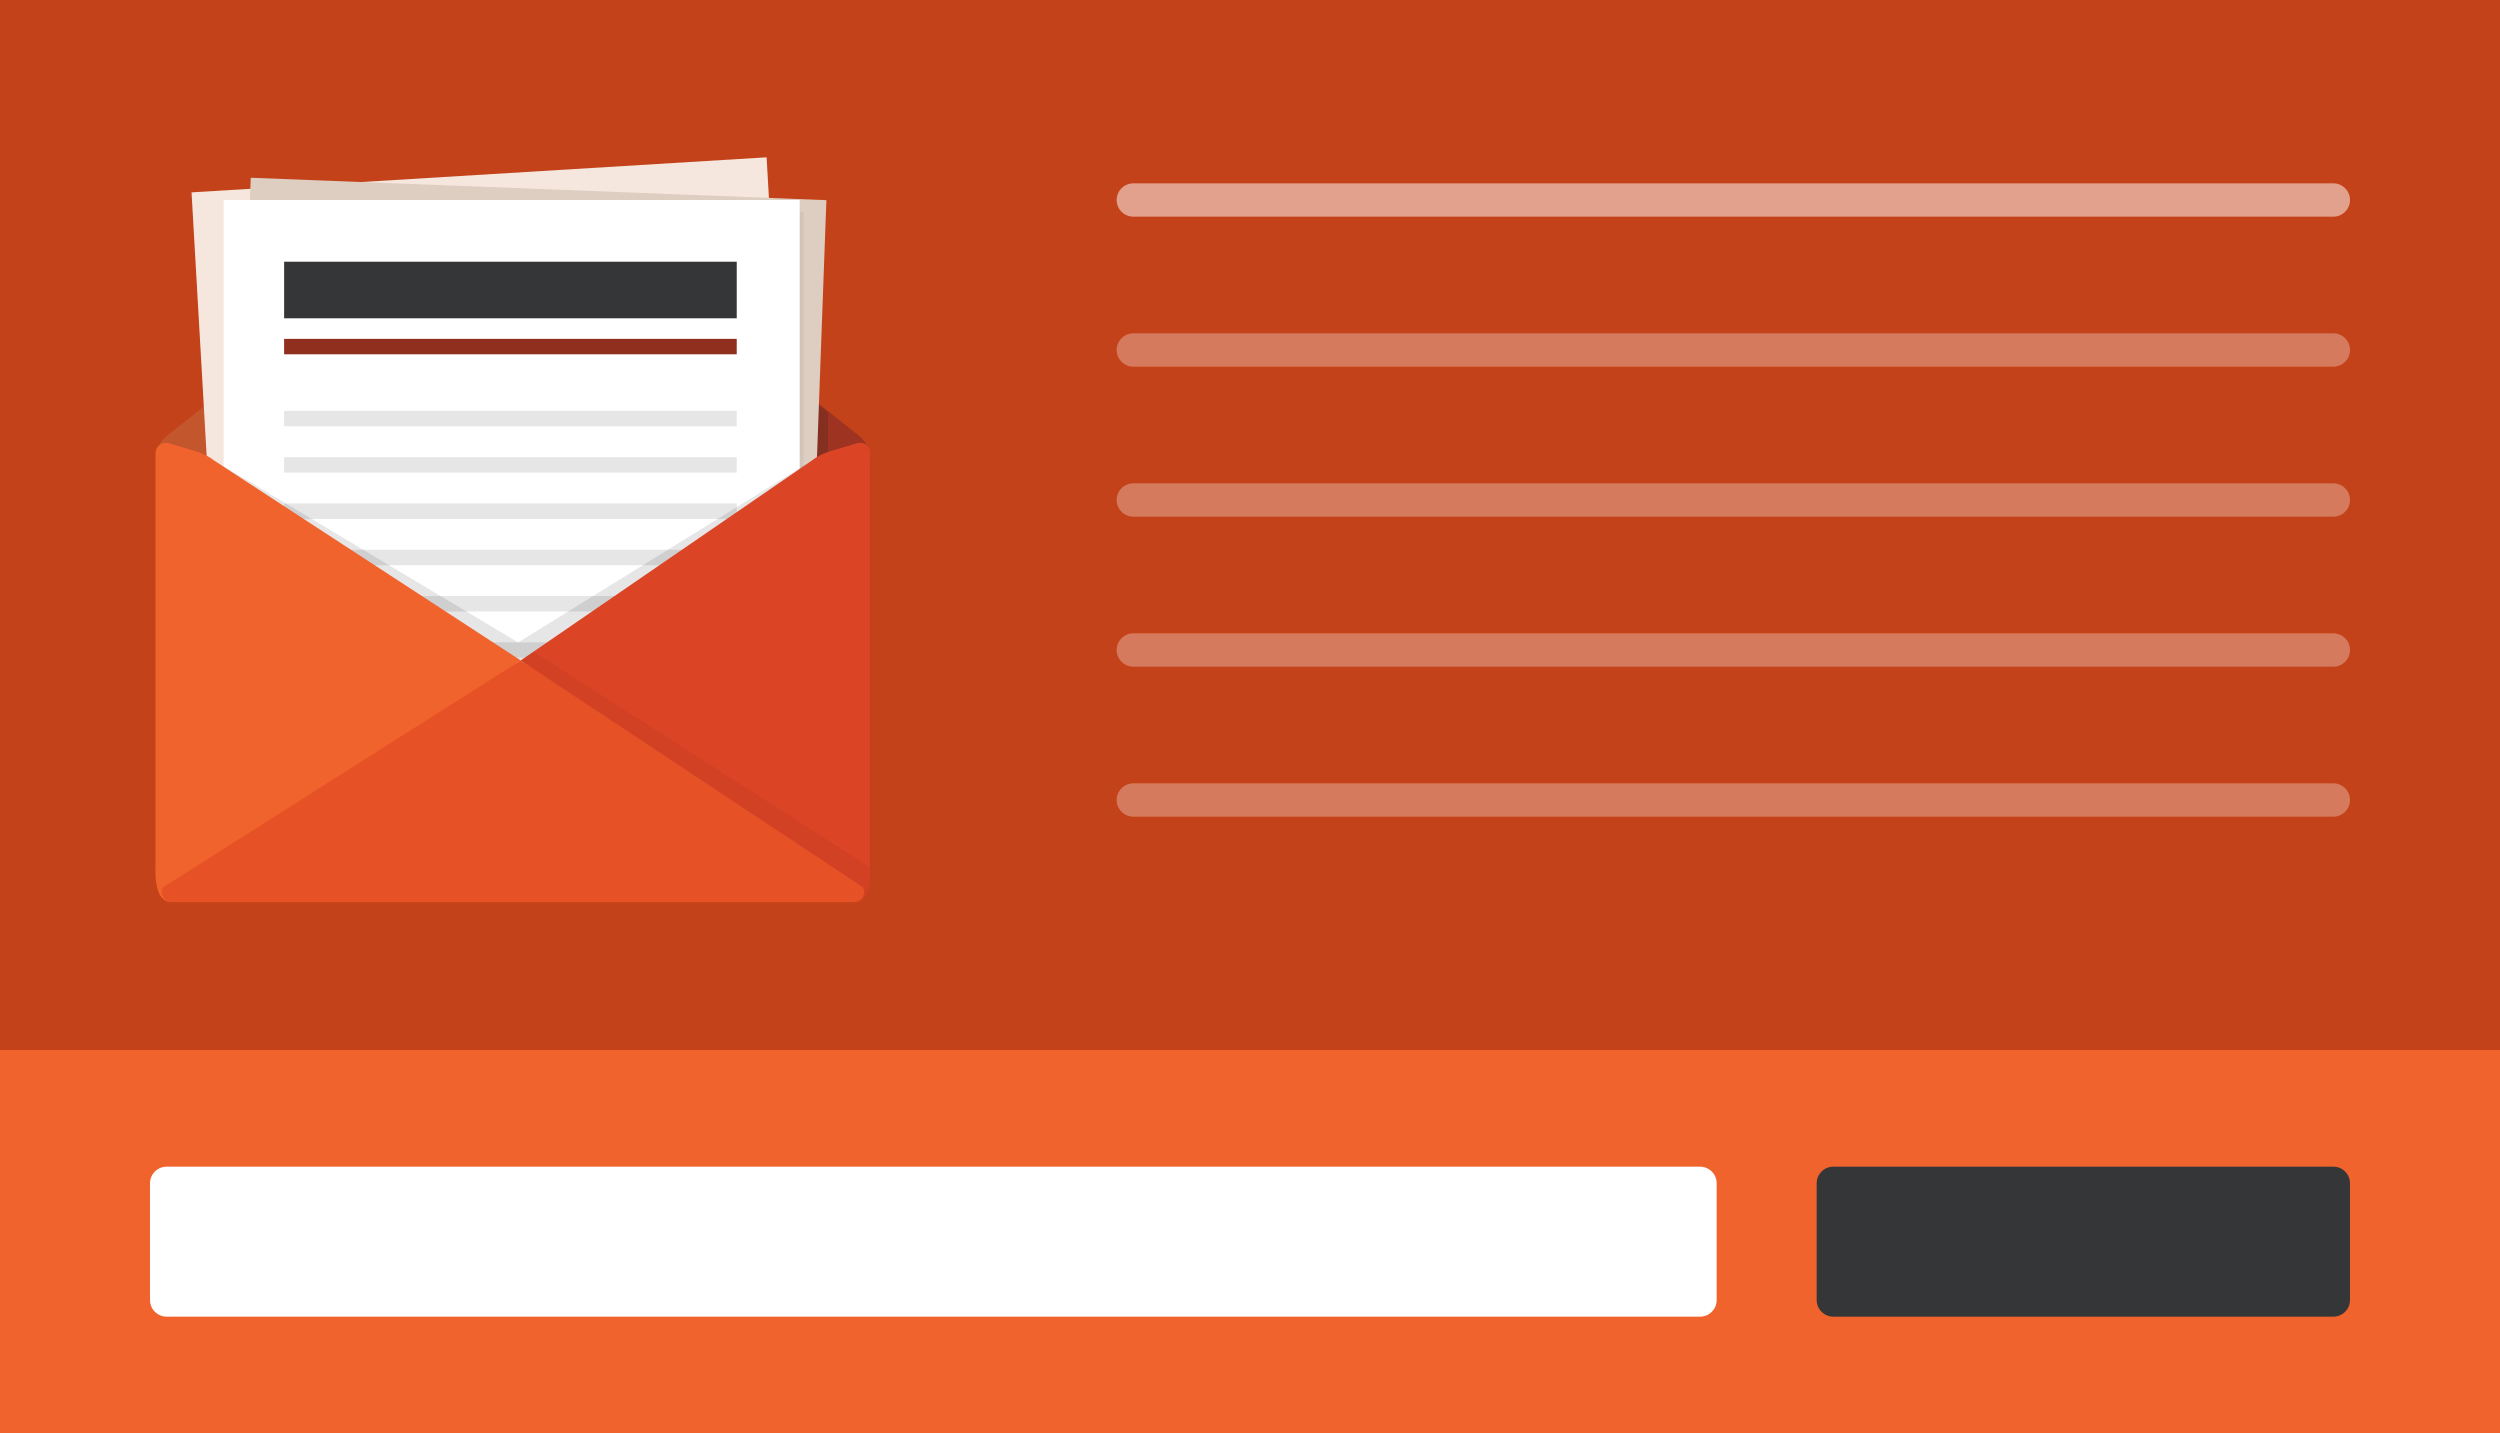 <?xml version="1.0" encoding="utf-8"?>
<!-- Generator: Adobe Illustrator 18.1.1, SVG Export Plug-In . SVG Version: 6.00 Build 0)  -->
<!DOCTYPE svg PUBLIC "-//W3C//DTD SVG 1.1//EN" "http://www.w3.org/Graphics/SVG/1.1/DTD/svg11.dtd">
<svg version="1.1" xmlns="http://www.w3.org/2000/svg" xmlns:xlink="http://www.w3.org/1999/xlink" x="0px" y="0px" width="150px"
	 height="86px" viewBox="0 0 150 86" enable-background="new 0 0 150 86" xml:space="preserve">
<rect x="0" y="0" width="150" height="86" fill="#808080" stroke="none"/>
<g id="Layer_1">
	<rect y="63" fill="#F1632D" width="150" height="23"/>
	<rect fill="#C44219" width="150" height="63"/>
	<path opacity="0.5" fill="#FFFFFF" d="M140,13H68c-0.552,0-1-0.448-1-1v0c0-0.552,0.448-1,1-1h72c0.552,0,1,0.448,1,1v0
		C141,12.552,140.552,13,140,13z"/>
	<path opacity="0.3" fill="#FFFFFF" d="M140,22H68c-0.552,0-1-0.448-1-1v0c0-0.552,0.448-1,1-1h72c0.552,0,1,0.448,1,1v0
		C141,21.552,140.552,22,140,22z"/>
	<path opacity="0.3" fill="#FFFFFF" d="M140,31H68c-0.552,0-1-0.448-1-1v0c0-0.552,0.448-1,1-1h72c0.552,0,1,0.448,1,1v0
		C141,30.552,140.552,31,140,31z"/>
	<path opacity="0.3" fill="#FFFFFF" d="M140,40H68c-0.552,0-1-0.448-1-1l0,0c0-0.552,0.448-1,1-1h72c0.552,0,1,0.448,1,1l0,0
		C141,39.552,140.552,40,140,40z"/>
	<path opacity="0.3" fill="#FFFFFF" d="M140,49H68c-0.552,0-1-0.448-1-1l0,0c0-0.552,0.448-1,1-1h72c0.552,0,1,0.448,1,1l0,0
		C141,48.552,140.552,49,140,49z"/>
	<path fill="#FFFFFF" d="M102,79H10c-0.552,0-1-0.448-1-1v-7c0-0.552,0.448-1,1-1h92c0.552,0,1,0.448,1,1v7
		C103,78.552,102.552,79,102,79z"/>
	<path fill="#353637" d="M140,79h-30c-0.552,0-1-0.448-1-1v-7c0-0.552,0.448-1,1-1h30c0.552,0,1,0.448,1,1v7
		C141,78.552,140.552,79,140,79z"/>
	<g>
		<g>
			<g>
				<path fill="#C4562D" d="M28.462,11.433L10.033,26.14c-0.442,0.33-0.702,0.85-0.702,1.401v25.017
					c0,0.852,0.691,1.543,1.543,1.543H30.78V10.617C29.96,10.617,29.139,10.889,28.462,11.433z"/>
			</g>
			<g>
				<path fill="#9E3322" d="M51.527,26.14L33.098,11.433c-0.677-0.544-1.498-0.815-2.318-0.815v43.484h19.905
					c0.852,0,1.543-0.691,1.543-1.543V27.541C52.228,26.99,51.968,26.47,51.527,26.14z"/>
			</g>
		</g>
		<g opacity="0.2">
			<polygon fill="#231F20" points="13.421,24.736 30.935,10.309 49.682,24.736 49.682,51.353 13.421,51.353 			"/>
		</g>
		<g>
			<polygon fill="#F5E7DD" points="11.492,11.543 45.996,9.439 48.365,50.725 13.861,52.828 			"/>
			<polygon fill="#DECDC1" points="15.045,10.665 49.584,12.01 48.07,53.335 13.53,51.99 			"/>
			<rect x="13.649" y="12.694" opacity="0.05" width="34.564" height="41.353"/>
			<rect x="13.418" y="12" fill="#FFFFFF" width="34.564" height="41.353"/>
			<rect x="17.047" y="15.703" fill="#353637" width="27.157" height="3.395"/>
			<rect x="17.047" y="24.653" opacity="0.1" width="27.157" height="0.926"/>
			<rect x="17.047" y="27.43" opacity="0.1" width="27.157" height="0.926"/>
			<rect x="17.047" y="30.208" opacity="0.1" width="27.157" height="0.926"/>
			<rect x="17.047" y="32.985" opacity="0.1" width="27.157" height="0.926"/>
			<rect x="17.047" y="35.763" opacity="0.1" width="27.157" height="0.926"/>
			<rect x="17.047" y="38.54" opacity="0.1" width="27.157" height="0.926"/>
			<rect x="17.047" y="20.332" fill="#912F1F" width="27.157" height="0.926"/>
		</g>
		<path opacity="0.1" d="M51.436,26.59l-1.621,0.479c-0.411,0.121-0.795,0.319-1.132,0.584L31.089,38.546L12.877,27.653
			c-0.337-0.264-0.721-0.462-1.132-0.584l-1.621-0.479c-0.395-0.117-0.792,0.18-0.792,0.592v24.48c0,0.852,0.146,1.852,0.999,1.852
			H51.23c0.852,0,0.999-0.999,0.999-1.852v-24.48C52.228,26.77,51.832,26.473,51.436,26.59z"/>
		<path fill="#DC4426" d="M51.436,26.59l-1.621,0.479c-0.411,0.121-0.795,0.319-1.132,0.584l-17.44,11.973L51.23,54.131
			c0.852,0,0.999-0.999,0.999-1.852V27.182C52.228,26.77,51.832,26.473,51.436,26.59z"/>
		<path opacity="0.04" d="M32.018,39.094l-1.816,1.213l20.483,13.793l0.405,0.03c0.779,0,1.138-0.579,1.138-1.573v-0.51
			L32.018,39.094z"/>
		<path fill="#F1632D" d="M10.124,26.59l1.621,0.479c0.411,0.121,0.795,0.319,1.132,0.584l18.366,11.973L10.331,54.131
			c-0.852,0-0.999-0.999-0.999-1.852V27.182C9.332,26.77,9.728,26.473,10.124,26.59z"/>
		<path fill="#E65125" d="M9.778,53.238l21.465-13.611l20.539,13.611c0.205,0.41-0.093,0.893-0.552,0.893H10.331
			C9.872,54.131,9.573,53.648,9.778,53.238z"/>
	</g>
</g>
<g id="Layer_2" display="none">
</g>
</svg>
